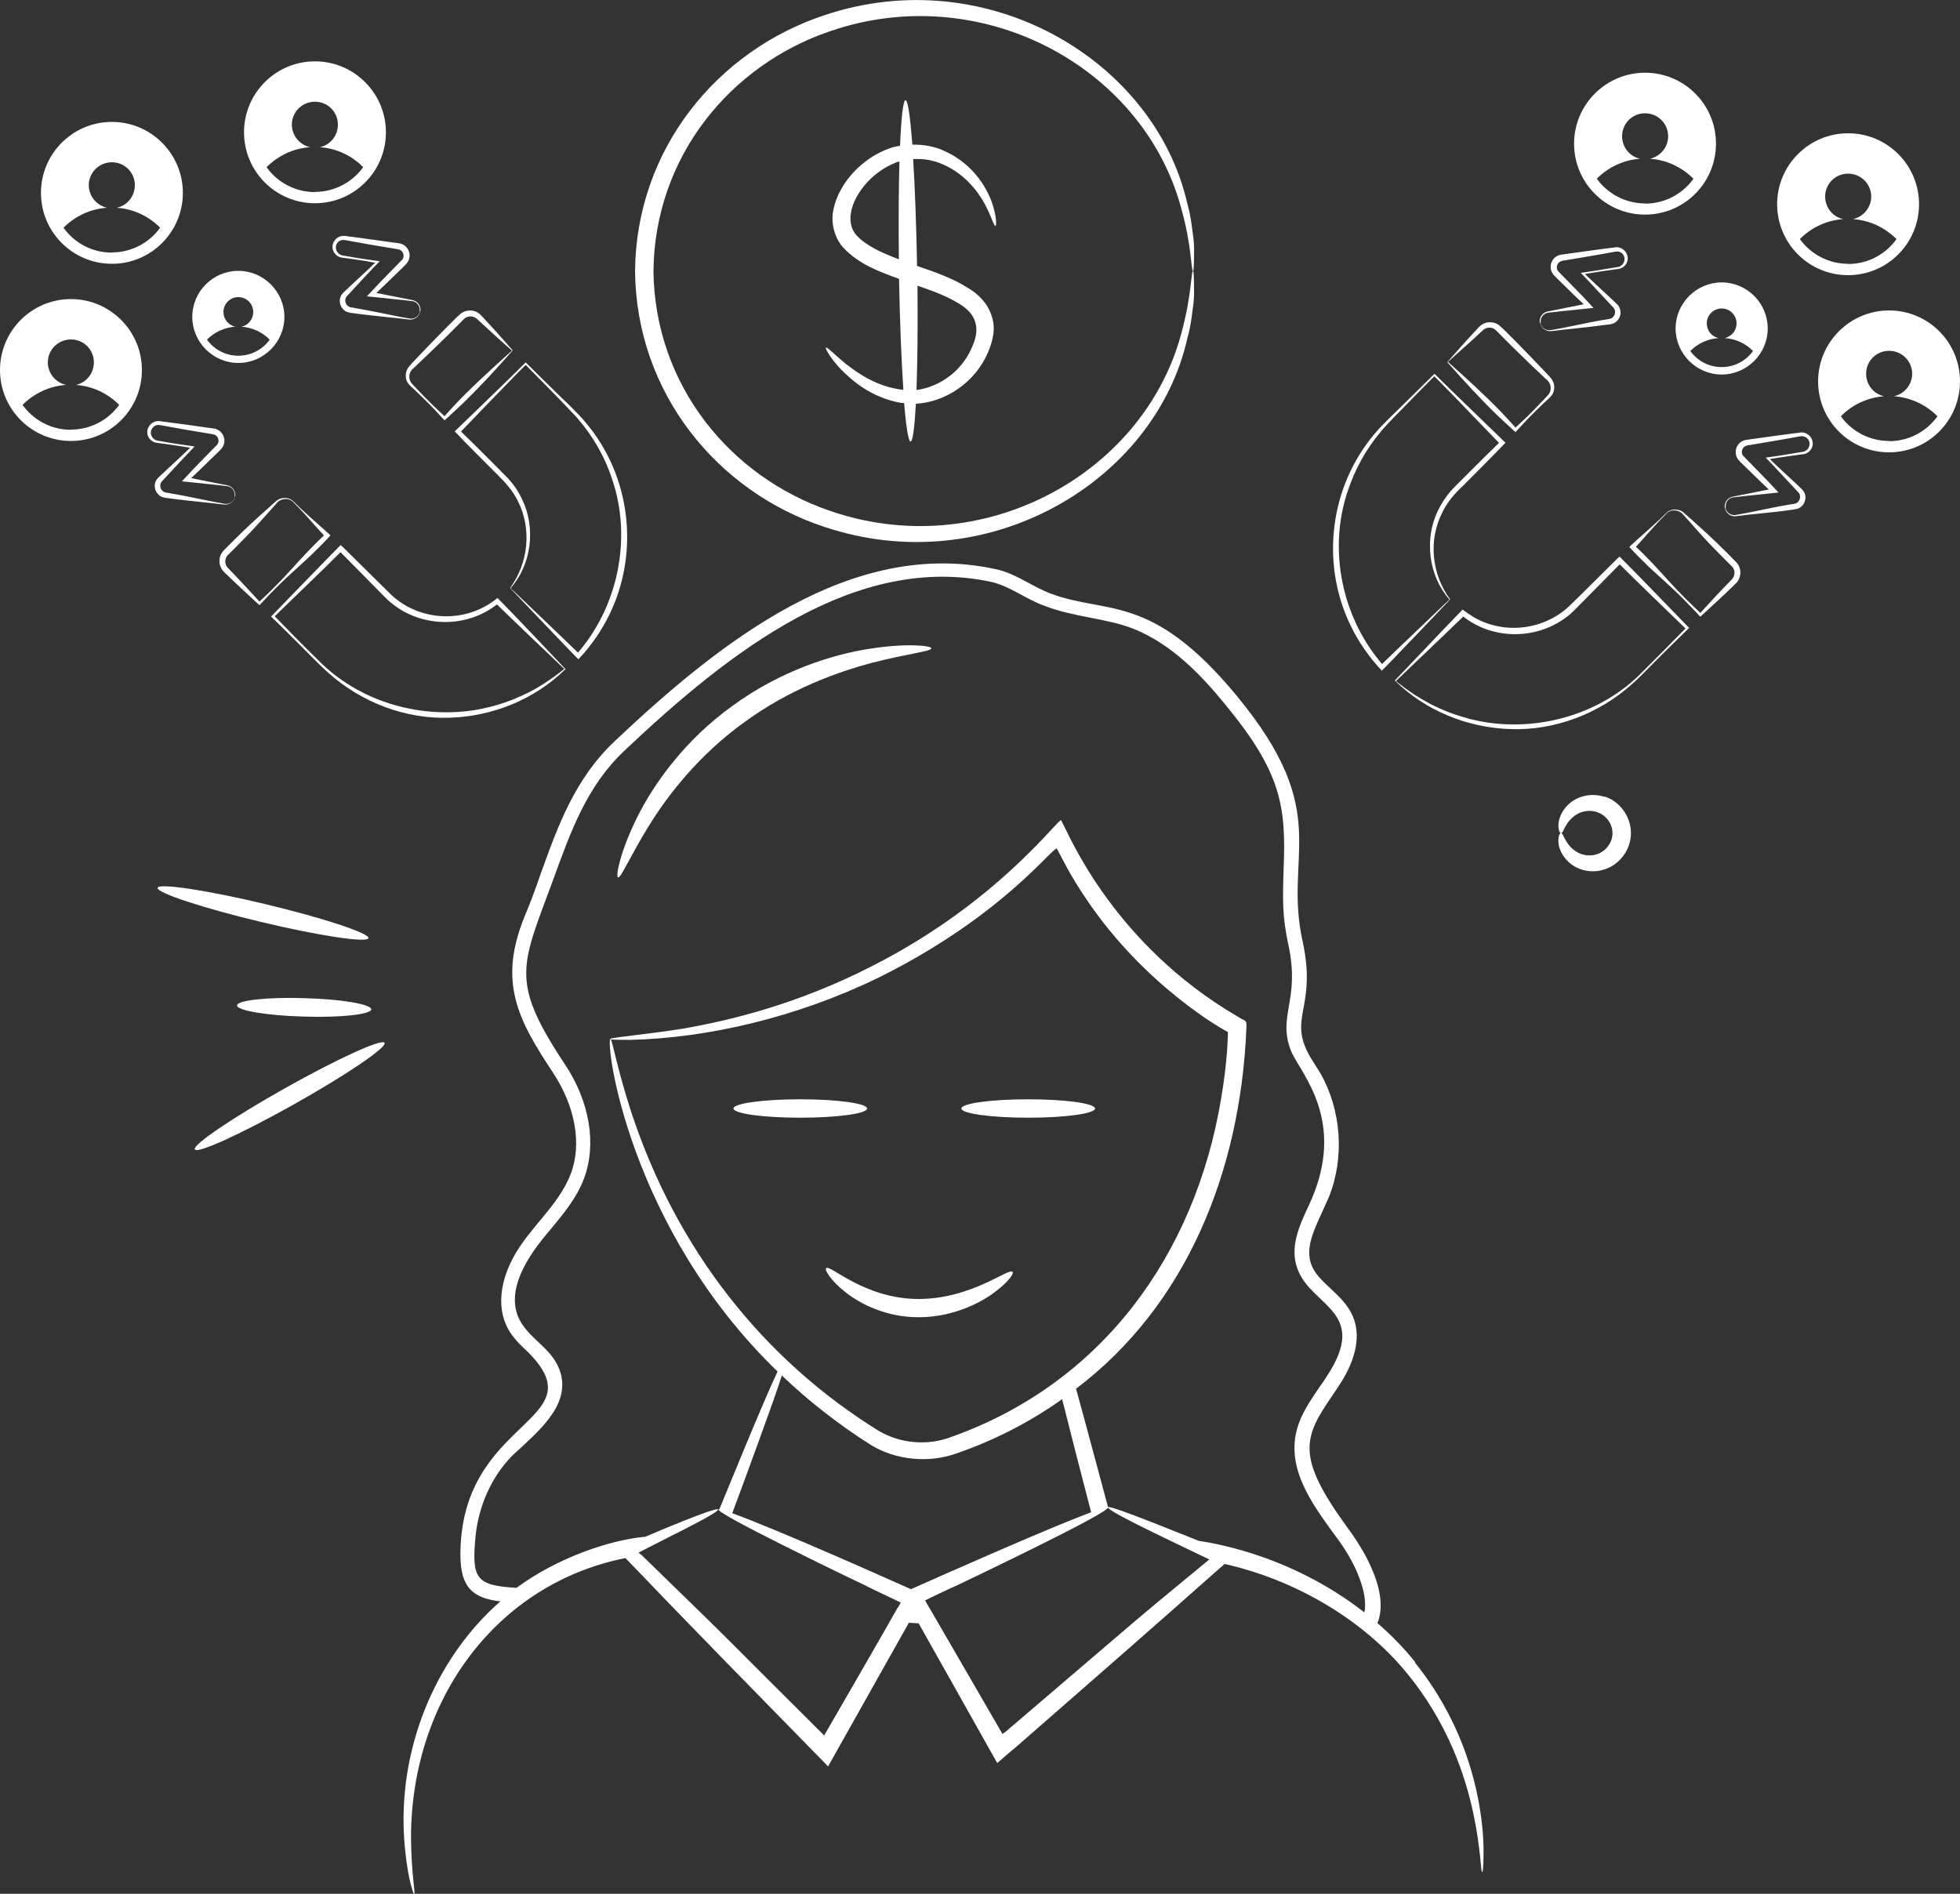 <?xml version="1.0" encoding="UTF-8"?>
<svg id="Layer_2" xmlns="http://www.w3.org/2000/svg" viewBox="0 0 100 96.63">
  <rect x="0" y="0" width="100" height="96.63" fill="#333333" stroke="none"/>
  <defs>
    <style>
      .cls-1 {
        fill: #fff;
      }
    </style>
  </defs>
  <g id="Layer_1-2" data-name="Layer_1">
    <g>
      <g>
        <path class="cls-1" d="M44.38,33.1c-1.91.29-4.57,1.13-7,2.91-2.45,1.75-4.06,4.03-4.91,5.77-.86,1.76-1.06,2.95-.94,2.99.15.05.59-1.04,1.58-2.64.98-1.59,2.58-3.64,4.88-5.29,2.28-1.67,4.74-2.56,6.54-3.03,1.81-.47,2.99-.57,2.99-.73,0-.13-1.21-.28-3.13.02Z"/>
        <path class="cls-1" d="M60.85,11.88c-.05-.42-.11-.91-.26-1.44-1.65-7.38-10.25-12.45-18.54-9.66-5.43,1.8-9.59,6.8-9.65,13.05.06,6.23,4.2,11.25,9.65,13.05,8.26,2.78,16.89-2.24,18.54-9.66.15-.53.21-1.02.26-1.44.07-.42.08-.78.07-1.07,0-.58-.02-.88-.05-.88-.11,0-.05,1.22-.63,3.3-2,7.18-10.24,11.59-17.91,8.93-5.03-1.72-8.92-6.36-8.99-12.23.06-5.86,3.94-10.51,8.99-12.23,7.65-2.65,15.91,1.73,17.91,8.93.59,2.07.52,3.3.63,3.3.03,0,.05-.3.05-.88.01-.29,0-.65-.07-1.07Z"/>
        <path class="cls-1" d="M81.86,40.66c-.72-.24-1.42,0-1.81.36-.4.36-.53.79-.54,1.07,0,.28.07.42.13.42.14.02.19-.59.81-.96.29-.18.73-.25,1.12-.08.39.16.7.57.7,1.04,0,.47-.31.88-.7,1.04-.39.17-.82.1-1.12-.08-.62-.37-.67-.98-.81-.96-.06,0-.14.14-.13.42,0,.28.14.71.54,1.07.39.36,1.09.6,1.81.36.71-.21,1.36-.96,1.35-1.86,0-.9-.64-1.65-1.35-1.86Z"/>
        <path class="cls-1" d="M48.11,7.67c-.45-.2-.99-.3-1.56-.29-.11-1.41-.23-2.27-.35-2.27-.12,0-.22.89-.28,2.33-.13.02-.26.04-.39.08-.91.29-1.76.89-2.38,1.76-.3.44-.56.95-.65,1.54-.1.58.08,1.32.51,1.8.82.88,1.86,1.24,2.86,1.61.04,2.2.12,4.19.22,5.66,0,0-.01,0-.02,0-1.35-.15-2.33-.87-2.95-1.35-.61-.51-.92-.85-.98-.8-.04.03.16.45.73,1.07.57.58,1.54,1.47,3.11,1.75.05,0,.1,0,.15.01.1,1.23.22,1.97.33,1.96.11,0,.2-.73.27-1.93,1.44-.07,3.06-1.04,3.73-2.75.19-.49.36-1.1.13-1.74-.19-.62-.68-1.11-1.16-1.39-.84-.54-1.74-.84-2.64-1.15-.04-2.09-.11-3.99-.2-5.45.44-.03.88.03,1.27.17,1.28.46,2.01,1.44,2.38,2.11.37.7.47,1.15.55,1.13.05,0,.08-.48-.21-1.28-.3-.77-.99-1.94-2.47-2.58ZM45.86,13.23c-.85-.32-1.65-.68-2.14-1.2-.56-.6-.34-1.53.15-2.25.48-.72,1.19-1.25,1.9-1.51.04-.01.08-.02.12-.03-.04,1.37-.05,3.09-.03,4.99ZM46.82,14.58c.78.27,1.52.54,2.12.92.85.5,1.06,1.21.72,2.05-.51,1.38-1.74,2.2-2.9,2.35.05-1.4.07-3.25.05-5.31Z"/>
        <path class="cls-1" d="M72.2,84.8c-.56-.69-1.2-1.36-1.93-1.99.03-.04.04-.09.06-.13.62-1.96-1.54-4.66-1.63-4.8-2.59-3.57-2.19-4.54-.73-6.66.13-.21.28-.41.41-.62.83-1.29,1.05-2.49.64-3.44-.5-1.16-1.75-1.67-2.11-2.62-.32-.83.1-1.73.54-2.68.12-.26.23-.53.35-.78.81-2.02.64-4.44-.44-6.33-.24-.4-.61-.9-.79-1.39-.61-1.58.54-2.21-.09-5.24-1.05-4.56,1.63-6.56-3.4-12.64-4.37-5.28-6.61-4.1-9.52-5.21-.37-.15-.7-.32-1.05-.51-.54-.29-1.1-.6-1.76-.73-7.25-1.55-13.87,3.57-19.39,8.79-2.04,1.93-2.89,4.31-3.79,6.81-.25.72-.51,1.44-.81,2.14-1.35,3.34-.35,5.24,1.46,7.97,1.14,1.73,1.48,3.66.89,5.18-.51,1.32-1.62,2.33-2.43,3.46-1.14,1.57-1.42,3.24-.75,4.44.25.45.63.82,1,1.16,3.6,3.6-3.44,3.33-3.44,10.36,0,1.68.66,2.21,2.04,2.37-3.05,2.65-5.18,7.08-4.92,11.95.06.98.18,1.74.29,2.26.12.48.21.75.23.75.09-.01-.16-1.07-.16-3.02.05-6.93,4.35-12.84,10.94-14.15,1.33,1.36,1.03,1.13,10.34,10.63l.19-.34c1.38-2.46,2.71-4.82,3.93-6.99l.5.03c1.24,2.21,2.59,4.61,4.01,7.13.32-.28.64-.56.97-.83,9.41-8.21,8.82-7.75,10.63-9.33,3.77.85,7.09,2.93,9.2,5.45,2.21,2.64,3.09,5.4,3.49,7.28.4,1.89.37,2.99.45,2.99.04,0,.06-.28.07-.79.01-.51-.01-1.29-.16-2.27-.29-1.93-1.08-4.82-3.34-7.63ZM46.47,81.08h-.01c-.83-.37-6.58-2.95-9.1-3.87.57-1.53,2.17-5.86,2.53-7.03,1.26,1.22,2.88,2.5,4.56,3.56,1.26.76,2.94.94,4.41.4,1.83-.64,3.65-1.55,5.33-2.75.45,1.8.95,3.73,1.48,5.77-2.21.83-7.06,2.98-9.2,3.93ZM62.65,52.65c-.01.16,0,1.35-.35,3.42-1.34,7.99-6.09,14.51-13.74,17.24-1.24.48-2.62.34-3.71-.29-5.9-3.65-10.37-9.28-12.68-16.39-.69-2.15-.91-3.46-1.01-3.6.08.02.37.03.96.03,3.97-.09,8.53-1.14,12.73-3.19,6.5-3.23,9.01-6.88,9.08-6.55.23.41.66,1.34,1.51,2.58,2.97,4.4,6.94,6.63,7.21,6.76ZM51.25,88.39l-.1.09c-.3-.52-3.63-6.27-3.69-6.37,0,0,0-.01-.01-.01-.01-.03-.03-.07-.06-.1-.06-.12-.13-.22-.19-.34.32-.16.64-.31.97-.47h.01c.19-.09.37-.18.56-.26.01,0,.01-.01.03-.01.35-.17,7.76-3.69,7.76-4,0,.01.01.03.03.04.28.32,4.05,2.08,5.14,2.61-4.31,3.55-2.91,2.4-10.44,8.83ZM69.66,82.31c-4.04-3.18-8.35-3.65-8.5-3.69-.77-.3-4.35-1.77-4.63-1.73-.57-2.11-1.11-4.15-1.63-6.03,5.59-4.23,8.38-11.01,8.69-18.37,0-.2.06-.41-.19-.47-.13-.08-.78-.47-.88-.53-5.99-3.77-8.09-9.18-8.28-9.43l-.1-.21c-.15-.1-3.18,4.14-9.58,7.41-3.85,1.98-7.29,2.8-9.68,3.22-1.66.27-3.56.44-3.73.52,0,0,0,0,0,0-.29.14.91,9.62,8.52,16.98-.86,1.83-2.83,6.72-2.97,7.03-.64,0,6.78,3.57,7.1,3.72h.01c1.11.56,1.37.66,2.15,1.04-.04.07-.07.13-.12.21,0,.01-.01.03-.03.04,0,.01-.01.03-.03.04-.17.33-3.63,6.32-3.73,6.49-5.36-5.32-3.84-3.89-9.34-9.23h-.01l-.12-.1c.72-.37,1.35-.69,1.9-.97h.01c.2-.11,2.15-1.07,2.15-1.23-.08-.16-3.46,1.28-3.71,1.39-1.88.17-4.53,1.1-6.58,2.61-2.06-.13-2.29-.45-2.09-2.61.15-1.57.83-3.09,1.9-4.16,1.32-1.22,2.87-2.49,2.46-4.13-.34-1.27-1.5-1.69-2.07-2.7-.85-1.52.39-3.37,1.54-4.69.64-.78,1.32-1.58,1.7-2.58.66-1.74.31-3.94-.98-5.86-2.83-4.28-2.21-4.98-.57-9.45.88-2.42,1.7-4.72,3.6-6.52,5.39-5.1,11.82-10.11,18.73-8.63,1,.23,1.77.89,2.72,1.22,1.47.58,3.15.63,4.53,1.17,1.96.78,3.47,2.37,4.67,3.84,2.9,3.5,3.13,5.24,3,8.42-.05,1.64-.07,2.42.25,3.9.6,2.81-.57,3.57.12,5.36.43,1.11,2.96,3.57.91,7.92-.47,1-1,2.14-.56,3.25.7,1.89,3.64,2.14,1.52,5.4-.13.21-.26.4-.4.59-.51.75-1.04,1.51-1.22,2.43-.39,2.02,1.02,3.8,2.23,5.46.81,1.13,1.48,2.64,1.27,3.63Z"/>
        <path class="cls-1" d="M44.24,56.56c0-.26-1.52-.47-3.41-.47s-3.41.21-3.41.47,1.52.47,3.41.47,3.41-.21,3.41-.47Z"/>
        <path class="cls-1" d="M52.46,56.09c-1.89,0-3.41.21-3.41.47s1.52.47,3.41.47,3.41-.21,3.41-.47-1.52-.47-3.41-.47Z"/>
        <path class="cls-1" d="M14.55,55.52c-2.67,1.5-4.74,2.9-4.61,3.13.13.23,2.4-.81,5.07-2.31,2.67-1.5,4.74-2.9,4.61-3.13-.13-.23-2.4.81-5.07,2.31Z"/>
        <path class="cls-1" d="M12.09,51.3c0,.26,1.52.52,3.41.57,1.89.06,3.43-.11,3.44-.37,0-.26-1.52-.52-3.41-.57-1.89-.06-3.43.11-3.44.37Z"/>
        <path class="cls-1" d="M18.8,47.87c.06-.25-2.3-1.03-5.27-1.74-2.97-.71-5.43-1.08-5.49-.83-.06.25,2.3,1.03,5.27,1.74,2.97.71,5.43,1.08,5.49.83Z"/>
        <path class="cls-1" d="M46.85,66.28c-2.77-.01-4.53-1.8-4.7-1.57-.09.07.22.63,1.01,1.24.78.62,2.11,1.26,3.68,1.26,1.58.01,2.91-.59,3.72-1.14.82-.57,1.19-1.08,1.1-1.17-.16-.25-2.07,1.38-4.8,1.38Z"/>
        <g>
          <path class="cls-1" d="M21.44,15.88c-.04.28-.32.47-.6.42,0,0-.11-.01-.11-.01-.3-.04-.59-.07-.89-.1-.63-.07-1.26-.13-1.89-.22-.04,0-.08,0-.12-.02-.4-.06-.62-.54-.42-.88.03-.06.08-.11.13-.16.55-.53,1.13-1.04,1.67-1.57,0,0,.03.08.03.08-.19-.03-.39-.06-.58-.1-.34-.05-.83-.13-1.17-.17-.36-.02-.61-.38-.5-.72.08-.26.35-.43.62-.39.04,0,.17.02.22.03.74.09,1.75.24,2.5.34.5.05.75.64.42,1.03-.12.14-.3.3-.43.43-.41.4-.86.84-1.28,1.23,0,0-.06-.2-.06-.2.25.05,1.52.31,1.75.35.1.02.25.04.35.07.24.06.41.32.37.56h0ZM21.41,15.88c.04-.23-.12-.47-.35-.51-.04,0-.13-.02-.17-.02-.11-.02-.42-.05-.53-.06-.15-.02-1.53-.16-1.64-.17.19-.2.38-.41.57-.61.28-.29.94-.97,1.23-1.26.15-.17.05-.47-.17-.52-.04-.01-.17-.03-.21-.04-.75-.12-1.74-.29-2.48-.43,0,0-.07-.01-.07-.01-.1-.02-.2,0-.28.05-.32.22-.17.7.21.74.6.11,1.25.21,1.85.29-.57.58-1.12,1.19-1.67,1.78-.19.22-.04.56.25.58.03,0,.13.02.17.03.59.1,1.18.22,1.76.34.29.06.59.12.88.17.07.01.15.03.22.03.22,0,.42-.17.45-.39h0Z"/>
          <path class="cls-1" d="M12,25.32c-.04.28-.32.47-.6.42,0,0-.11-.01-.11-.01-.3-.04-.59-.07-.89-.1-.63-.07-1.26-.13-1.89-.22-.04,0-.08,0-.12-.02-.4-.06-.62-.54-.42-.88,0,0,.04-.06.04-.06.02-.03.06-.07.09-.1.55-.53,1.13-1.04,1.67-1.57,0,0,.03.08.03.08-.34-.06-.83-.13-1.17-.18-.2-.03-.39-.05-.59-.08-.22-.01-.43-.17-.5-.38-.13-.39.22-.79.62-.73.04,0,.17.02.22.03.74.09,1.75.24,2.5.34.5.05.75.64.42,1.03-.12.14-.3.3-.43.43-.41.4-.86.84-1.28,1.23,0,0-.06-.2-.06-.2.25.05,1.52.31,1.75.35.1.02.25.04.35.07.24.06.41.32.37.56h0ZM11.97,25.32c.04-.23-.12-.47-.35-.51-.04,0-.13-.02-.17-.02-.11-.02-.42-.05-.53-.06-.15-.02-1.53-.16-1.64-.17.19-.2.38-.41.57-.61.28-.29.94-.97,1.23-1.26.15-.17.05-.47-.17-.52-.04-.01-.17-.03-.21-.04-.75-.12-1.74-.29-2.48-.43,0,0-.07-.01-.07-.01-.1-.02-.2,0-.28.06-.32.22-.17.7.21.74.6.11,1.25.21,1.85.29-.56.58-1.12,1.19-1.67,1.78-.19.22-.04.56.25.58.03,0,.13.02.17.03.59.1,1.18.22,1.76.34.29.06.59.12.88.17.11.02.22.05.32.02.18-.04.32-.19.35-.37h0Z"/>
          <path class="cls-1" d="M15,25.61c.56.57,1.2,1.1,1.78,1.63,0,0,.08.08.08.08-.3.33-.62.65-.94.96-.59.56-1.21,1.09-1.79,1.67-.3.3-.6.61-.89.93-.53-.49-1.19-1.09-1.7-1.59-.02-.01-.1-.1-.11-.11-.26-.24-.31-.66-.12-.96.04-.06.09-.12.14-.17.6-.61,1.21-1.21,1.85-1.78.25-.22.5-.44.75-.67.25-.25.69-.26.94,0h0ZM14.98,25.63c-.23-.24-.65-.22-.86.04-.22.25-.44.5-.67.75-.55.63-1.14,1.22-1.73,1.81-.04.04-.12.11-.15.16-.12.18-.1.44.06.59.07.07.21.22.28.29.4.42.97,1.03,1.37,1.47,0,0-.09,0-.09,0,.6-.55,1.17-1.13,1.72-1.74.55-.61,1.1-1.2,1.7-1.76,0,0,0,.17,0,.17-.14-.15-.27-.3-.41-.45-.39-.44-.81-.92-1.23-1.33h0Z"/>
          <path class="cls-1" d="M26.15,17.89c-.79.9-1.65,1.83-2.5,2.66-.32.31-.65.6-.97.9-.31-.34-.62-.68-.95-1-.12-.11-.35-.34-.47-.46-.08-.08-.16-.15-.24-.22-.08-.08-.17-.16-.23-.26-.12-.21-.12-.49.01-.71.05-.09.16-.19.22-.27.37-.39.75-.79,1.13-1.18.38-.39.76-.78,1.15-1.16,0,0,.12-.11.12-.11.23-.25.63-.31.92-.15.11.06.2.15.28.24,0,0,.23.25.23.25.44.47.89.98,1.3,1.45h0ZM26.12,17.89c-.46-.4-1.25-1.12-1.69-1.53-.03-.03-.08-.08-.11-.1-.16-.14-.41-.15-.58-.04-.06.04-.16.15-.21.2-.38.39-.77.77-1.16,1.15-.39.37-.78.76-1.18,1.13-.06.06-.17.15-.21.21-.14.19-.13.48.03.66.03.03.08.09.11.12.13.14.32.33.45.47.38.39.77.77,1.17,1.13,0,0-.11,0-.11,0,.27-.3.54-.6.81-.88.86-.88,1.77-1.7,2.68-2.52h0Z"/>
          <path class="cls-1" d="M26.02,30.01c.94-1.28,1.12-3.01.41-4.43-.26-.53-.64-.96-1.06-1.37-.68-.68-1.51-1.5-2.17-2.2.65-.63,2.09-2.01,2.72-2.63.3-.29.6-.59.9-.89.52.52,1.04,1.03,1.56,1.54.46.45,1.11,1.05,1.51,1.54,2.27,2.68,2.75,6.56,1.23,9.73-.41.86-.96,1.65-1.61,2.34-.32-.33-.64-.65-.95-.98-.78-.81-1.75-1.84-2.53-2.65h0ZM26.05,30.01c.82.78,1.85,1.76,2.66,2.54.29.28.58.56.87.84,0,0-.17,0-.17,0,2.11-2.38,2.85-5.89,1.83-8.91-.38-1.18-1.01-2.27-1.83-3.2-.83-.89-1.76-1.82-2.62-2.69,0,0,.06,0,.06,0-.29.29-.58.58-.86.87-.56.57-1.97,2.04-2.55,2.64,0,0,0-.16,0-.16.49.47,1.2,1.18,1.69,1.67.25.26.59.59.84.85.27.3.5.65.67,1.02.7,1.45.49,3.31-.59,4.53h0Z"/>
          <path class="cls-1" d="M28.84,34.15c-1.55,1.53-3.7,2.4-5.87,2.47-2.27.09-4.53-.78-6.22-2.29-.2-.18-.4-.37-.59-.56-.5-.51-1.01-1.01-1.52-1.52-.27-.27-.54-.53-.81-.79,0,0,.05-.05.05-.05.57-.59,2-2.07,2.55-2.63.04-.05.94-.95.95-.97,0,0,.1.09.1.09.54.53,1.91,1.89,2.43,2.4,1.29,1.26,3.34,1.51,4.91.6.2-.11.39-.25.57-.39,0,0,.07.08.07.08.99,1,2.41,2.52,3.39,3.55h0ZM28.81,34.15c-1.03-.97-2.53-2.41-3.53-3.38,0,0,.16,0,.16,0-1.71,1.42-4.33,1.26-5.86-.36-.45-.45-1.83-1.86-2.3-2.33,0,0,.19,0,.19,0l-.87.86c-.56.54-2.05,1.99-2.63,2.55,0,0,0-.09,0-.09.75.77,1.5,1.54,2.27,2.29,2.03,2.07,5.08,2.98,7.92,2.55.09-.01.3-.05.39-.07.15-.03.31-.07.45-.1.28-.07.55-.15.83-.25.07-.03.3-.11.37-.14.1-.04.27-.12.37-.16.12-.05.24-.12.36-.17,0,0,.06-.03.06-.03l.06-.03c.22-.11.48-.27.69-.4.37-.24.73-.5,1.08-.78h0Z"/>
          <path class="cls-1" d="M16.07,3.13c1.99,0,3.62,1.62,3.62,3.62s-1.62,3.62-3.62,3.62-3.62-1.62-3.62-3.62,1.62-3.62,3.62-3.62ZM16.07,9.79c1.01,0,1.91-.5,2.46-1.26-.57-.58-1.35-.96-2.21-1.02.53-.11.92-.59.92-1.15,0-.65-.52-1.17-1.17-1.17s-1.18.52-1.18,1.17c0,.56.4,1.03.93,1.15-.87.06-1.64.44-2.22,1.02.55.77,1.45,1.27,2.47,1.27Z"/>
          <path class="cls-1" d="M5.71,6.22c1.99,0,3.62,1.62,3.62,3.62s-1.62,3.62-3.62,3.62-3.62-1.62-3.62-3.62,1.62-3.62,3.62-3.62ZM5.71,12.88c1.01,0,1.91-.5,2.46-1.26-.57-.58-1.35-.96-2.21-1.02.53-.11.92-.59.92-1.15,0-.65-.52-1.17-1.17-1.17s-1.18.52-1.18,1.17c0,.56.4,1.03.93,1.15-.87.06-1.64.44-2.22,1.02.55.77,1.45,1.27,2.47,1.27Z"/>
          <path class="cls-1" d="M12.16,13.82c1.29,0,2.35,1.06,2.35,2.35s-1.06,2.35-2.35,2.35-2.35-1.06-2.35-2.35,1.05-2.35,2.35-2.35ZM12.16,18.15c.66,0,1.24-.32,1.6-.82-.37-.38-.88-.62-1.44-.66.34-.07.6-.38.6-.75,0-.42-.34-.76-.76-.76s-.76.34-.76.76c0,.37.26.67.6.75-.56.04-1.07.28-1.44.66.36.5.94.82,1.6.82Z"/>
          <path class="cls-1" d="M3.62,15.26c1.99,0,3.62,1.62,3.62,3.62s-1.62,3.62-3.62,3.62-3.62-1.62-3.62-3.62,1.62-3.62,3.62-3.62ZM3.62,21.92c1.01,0,1.91-.5,2.46-1.26-.57-.58-1.35-.96-2.21-1.02.53-.11.92-.59.92-1.15,0-.65-.52-1.17-1.17-1.17s-1.18.52-1.18,1.17c0,.56.4,1.03.93,1.15-.87.06-1.64.44-2.22,1.02.55.77,1.45,1.27,2.47,1.27Z"/>
        </g>
      </g>
      <g>
        <path class="cls-1" d="M78.59,16.46c.03.22.23.39.45.39.07,0,.14-.02.22-.03.29-.05.59-.11.88-.17.62-.13,1.24-.26,1.87-.36.03,0,.08-.01.11-.02.26-.04.37-.38.2-.57-.56-.59-1.11-1.2-1.67-1.78.6-.08,1.26-.19,1.85-.29.38-.03.53-.52.21-.74-.08-.05-.18-.07-.28-.05,0,0-.07.01-.07.01-.74.14-1.74.3-2.48.43-.04,0-.17.02-.21.04-.22.05-.32.35-.17.52.29.3.95.97,1.23,1.26.19.2.38.41.57.61-.1.01-1.5.16-1.64.17-.11.01-.42.05-.53.06-.04,0-.13.02-.17.02-.23.04-.39.28-.35.51h0ZM78.56,16.46c-.04-.25.13-.5.37-.56.1-.02.25-.05.35-.07.22-.04,1.5-.3,1.75-.35,0,0-.06.2-.06.2-.42-.39-.88-.83-1.28-1.23-.13-.13-.3-.29-.43-.43-.32-.39-.08-.98.42-1.03.75-.1,1.75-.25,2.5-.34.04,0,.18-.02.22-.03.4-.06.75.34.62.73-.07.22-.28.37-.5.38-.34.04-.83.12-1.17.17-.19.03-.39.06-.58.1l.03-.08c.43.42.87.82,1.31,1.23.02.01.37.35.37.35.12.11.2.27.2.43.02.31-.24.6-.55.62-.03,0-.13.02-.17.02-.59.08-1.19.15-1.78.21-.3.03-.59.06-.89.1,0,0-.11.01-.11.01-.27.05-.56-.14-.6-.42h0Z"/>
        <path class="cls-1" d="M88.03,25.9c.03.18.17.33.35.37.11.03.21,0,.32-.02.29-.05.59-.11.88-.17.62-.13,1.24-.26,1.87-.36.03,0,.08-.01.11-.02.26-.04.37-.38.2-.57-.56-.59-1.11-1.2-1.67-1.78.6-.08,1.26-.19,1.85-.29.38-.03.53-.52.21-.74-.08-.05-.19-.07-.28-.06,0,0-.07.01-.07.01-.73.14-1.74.3-2.48.43-.04,0-.17.02-.21.04-.22.05-.32.35-.17.52.29.3.95.97,1.23,1.26.19.2.38.41.57.61-.1.01-1.5.16-1.64.17-.11.01-.42.05-.53.06-.04,0-.13.02-.17.02-.23.04-.39.28-.35.51h0ZM88,25.91c-.04-.25.13-.5.37-.56.1-.02.25-.05.35-.07.22-.04,1.5-.3,1.75-.35,0,0-.06.2-.06.2-.42-.39-.87-.83-1.28-1.23-.13-.13-.31-.29-.43-.43-.32-.39-.08-.98.42-1.03.75-.1,1.75-.25,2.5-.34.04,0,.18-.02.22-.03.4-.06.75.34.62.73-.07.22-.28.37-.5.38-.2.03-.39.05-.59.08-.35.05-.83.12-1.17.18,0,0,.03-.08.03-.08.43.42.87.82,1.31,1.23.02.01.37.35.37.35.05.05.09.1.13.16.2.35-.02.82-.42.88-.04,0-.08.01-.12.02-.63.09-1.26.16-1.89.22-.3.03-.59.06-.89.1-.03,0-.14.02-.17.02-.26.03-.5-.17-.54-.42h0Z"/>
        <path class="cls-1" d="M85.02,26.21c-.42.41-.84.89-1.23,1.33-.13.15-.27.3-.41.45v-.17c.6.55,1.15,1.15,1.7,1.76.55.61,1.12,1.18,1.72,1.74,0,0-.09,0-.09,0,.4-.44.96-1.05,1.37-1.47.07-.07.22-.22.28-.29.15-.16.18-.41.06-.59-.03-.05-.11-.12-.15-.16-.59-.59-1.18-1.18-1.73-1.81-.22-.25-.44-.5-.67-.75-.21-.26-.63-.28-.86-.04h0ZM85,26.19c.24-.26.69-.25.94,0,.25.22.5.44.75.67.64.57,1.25,1.17,1.85,1.78.05.05.1.11.14.17.19.3.14.72-.12.96-.01.01-.1.09-.11.11-.51.5-1.17,1.1-1.7,1.59-.29-.32-.59-.62-.89-.93-.57-.58-1.2-1.11-1.79-1.67-.32-.31-.64-.63-.94-.96,0,0,.08-.08.08-.08.58-.54,1.22-1.07,1.78-1.63h0Z"/>
        <path class="cls-1" d="M73.88,18.47c.92.82,1.83,1.65,2.68,2.52.28.29.54.58.81.88h-.11c.4-.36.8-.74,1.17-1.13.13-.14.32-.33.45-.47.03-.03.08-.08.11-.12.16-.18.17-.47.03-.66-.05-.07-.15-.16-.21-.21-.4-.37-.79-.75-1.18-1.13-.39-.38-.78-.76-1.16-1.15-.05-.05-.15-.16-.21-.2-.2-.14-.48-.1-.64.09,0,0-.06.05-.06.05-.43.41-1.24,1.12-1.69,1.53h0ZM73.85,18.47c.41-.47.86-.98,1.3-1.45,0,0,.23-.25.23-.25.08-.09.17-.18.28-.24.29-.16.69-.1.92.15,0,0,.12.11.12.11.39.38.77.77,1.15,1.16.37.39.76.78,1.13,1.18.07.08.17.17.22.27.13.22.13.5.01.71-.06.1-.15.18-.23.26-.08.07-.16.15-.24.22-.12.11-.35.34-.47.46-.33.32-.64.66-.95,1-.32-.3-.65-.59-.97-.9-.86-.84-1.71-1.77-2.5-2.66h0Z"/>
        <path class="cls-1" d="M73.95,30.59c-1.07-1.22-1.29-3.08-.59-4.53.18-.37.4-.71.67-1.02.24-.26.59-.6.84-.85.49-.49,1.2-1.2,1.69-1.67,0,0,0,.16,0,.16l-1.7-1.76-.42-.44c-.41-.42-.87-.89-1.29-1.31,0,0,.06,0,.06,0-.51.51-1.01,1.01-1.51,1.53-.36.37-.97.97-1.28,1.36-.74.88-1.3,1.91-1.66,3-1.02,3.02-.28,6.52,1.83,8.91,0,0-.17,0-.17,0,.29-.28.58-.56.87-.84.82-.78,1.84-1.76,2.66-2.54h0ZM73.98,30.59c-.77.82-1.75,1.84-2.53,2.65-.31.33-.63.66-.95.98-.65-.69-1.2-1.48-1.61-2.34-1.52-3.17-1.04-7.04,1.23-9.73.4-.49,1.06-1.09,1.51-1.54.52-.51,1.04-1.03,1.56-1.54.3.3.6.6.9.89.62.61,2.08,2,2.72,2.63-.66.69-1.49,1.52-2.17,2.2-.43.4-.81.84-1.06,1.37-.72,1.43-.53,3.15.41,4.43h0Z"/>
        <path class="cls-1" d="M71.19,34.73c.34.27.7.54,1.08.78.21.13.47.28.69.4.03.02.09.05.12.06.12.06.24.12.36.17.09.04.28.12.37.16.07.03.3.11.37.14.27.09.55.17.83.25.15.03.3.07.45.1.1.02.3.05.39.07,2.84.43,5.89-.48,7.92-2.55.76-.76,1.52-1.52,2.27-2.29,0,0,0,.09,0,.09-.59-.57-2.07-2-2.63-2.55,0,0-.87-.86-.87-.86,0,0,.19,0,.19,0-.47.48-1.85,1.87-2.3,2.33-1.53,1.62-4.15,1.78-5.86.36,0,0,.16,0,.16,0-1,.96-2.51,2.41-3.53,3.38h0ZM71.16,34.73c.99-1.03,2.4-2.54,3.39-3.55,0,0,.07-.08.07-.08.18.14.37.27.57.39,1.56.91,3.61.66,4.91-.6.52-.5,1.9-1.88,2.43-2.4,0,0,.1-.09.1-.09,0,0,.09.09.09.09l.86.87c.55.56,1.99,2.05,2.55,2.63,0,0,.05.05.05.05-.27.26-.54.53-.81.79-.51.5-1.02,1.01-1.52,1.52-.19.19-.38.38-.59.56-1.68,1.51-3.95,2.38-6.22,2.29-2.17-.07-4.32-.94-5.87-2.47h0Z"/>
        <path class="cls-1" d="M83.93,3.71c-1.99,0-3.62,1.62-3.62,3.62s1.62,3.62,3.62,3.62,3.62-1.62,3.62-3.62-1.62-3.62-3.62-3.62ZM83.93,10.38c-1.01,0-1.91-.5-2.46-1.26.57-.58,1.35-.96,2.21-1.02-.53-.11-.92-.59-.92-1.15,0-.65.52-1.17,1.17-1.17s1.18.52,1.18,1.17c0,.56-.4,1.03-.93,1.15.87.06,1.64.44,2.22,1.02-.55.77-1.45,1.27-2.47,1.27Z"/>
        <path class="cls-1" d="M94.29,6.8c-1.99,0-3.62,1.62-3.62,3.62s1.62,3.62,3.62,3.62,3.62-1.62,3.62-3.62-1.62-3.62-3.62-3.62ZM94.29,13.46c-1.01,0-1.91-.5-2.46-1.26.57-.58,1.35-.96,2.21-1.02-.53-.11-.92-.59-.92-1.15,0-.65.52-1.17,1.17-1.17s1.18.52,1.18,1.17c0,.56-.4,1.03-.93,1.15.87.06,1.64.44,2.22,1.02-.55.77-1.45,1.27-2.47,1.27Z"/>
        <path class="cls-1" d="M87.84,14.41c-1.29,0-2.35,1.06-2.35,2.35s1.06,2.35,2.35,2.35,2.35-1.06,2.35-2.35-1.05-2.35-2.35-2.35ZM87.84,18.73c-.66,0-1.24-.32-1.6-.82.37-.38.88-.62,1.44-.66-.34-.07-.6-.38-.6-.75,0-.42.34-.76.76-.76s.76.34.76.76c0,.37-.26.67-.6.75.56.04,1.07.28,1.44.66-.36.5-.94.82-1.6.82Z"/>
        <path class="cls-1" d="M96.38,15.84c-1.99,0-3.62,1.62-3.62,3.62s1.62,3.62,3.62,3.62,3.62-1.62,3.62-3.62-1.62-3.62-3.62-3.62ZM96.38,22.5c-1.01,0-1.91-.5-2.46-1.26.57-.58,1.35-.96,2.21-1.02-.53-.11-.92-.59-.92-1.15,0-.65.52-1.17,1.17-1.17s1.18.52,1.18,1.17c0,.56-.4,1.03-.93,1.15.87.06,1.64.44,2.22,1.02-.55.77-1.45,1.27-2.47,1.27Z"/>
      </g>
    </g>
  </g>
</svg>